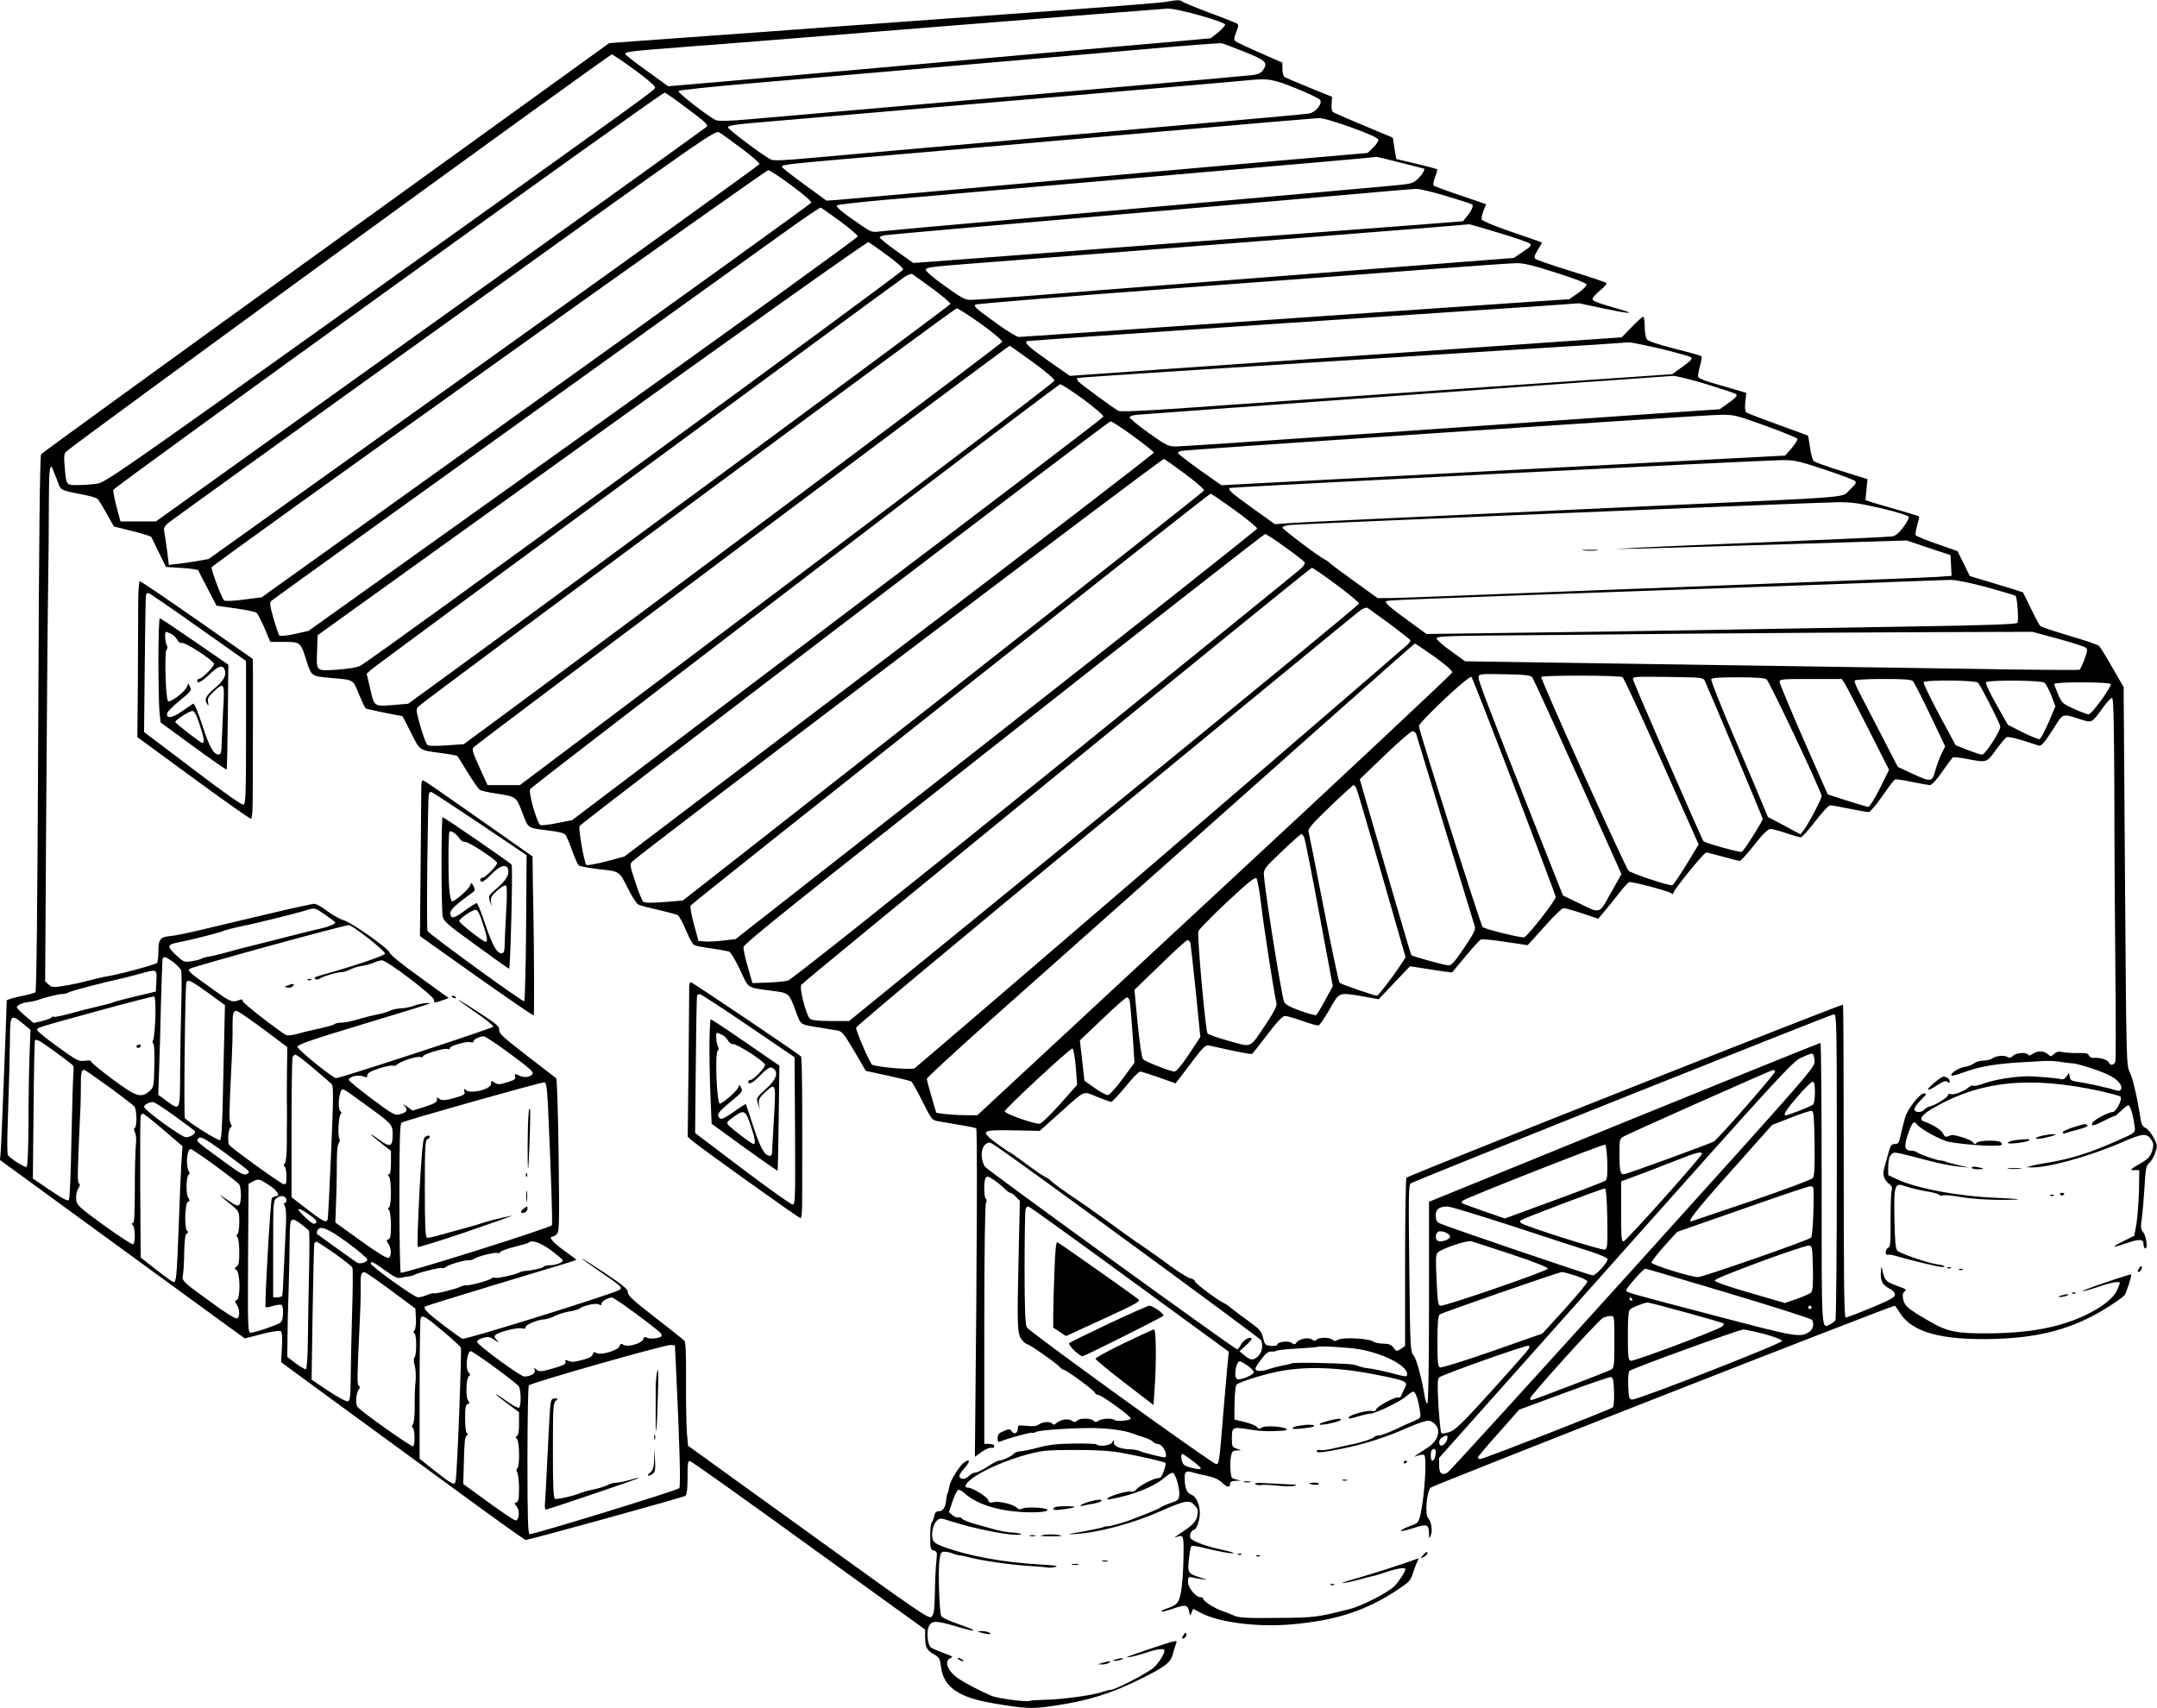 <?xml version="1.0" standalone="no"?>
<!DOCTYPE svg PUBLIC "-//W3C//DTD SVG 20010904//EN"
 "http://www.w3.org/TR/2001/REC-SVG-20010904/DTD/svg10.dtd">
<svg version="1.0" xmlns="http://www.w3.org/2000/svg"
 width="1280pt" height="1014pt" viewBox="0 0 1280 1014"
 preserveAspectRatio="xMidYMid meet">
<g transform="translate(0,1014) scale(0.1,-0.1)"
fill="#000000" stroke="none">
<path d="M6920 10129 c-25 -5 -391 -34 -815 -64 -423 -31 -952 -69 -1175 -85
-223 -17 -531 -39 -685 -50 -154 -11 -359 -26 -455 -33 l-175 -13 -1680 -1213
c-924 -667 -1685 -1219 -1691 -1227 -7 -9 -13 -485 -17 -1601 -5 -1097 -10
-1589 -17 -1593 -6 -4 -47 -15 -91 -24 -43 -9 -79 -20 -79 -24 -5 -172 -32
-844 -35 -887 l-5 -60 651 -475 c358 -261 685 -500 727 -530 l75 -54 101 26
c62 16 105 22 112 17 8 -6 10 -39 7 -97 l-5 -87 293 -215 c162 -118 486 -355
721 -527 234 -172 431 -313 437 -313 23 0 937 253 949 262 8 7 12 42 12 110 0
84 2 99 15 96 9 -2 326 -227 705 -502 l690 -498 0 -42 c0 -63 8 -79 49 -103
35 -20 39 -27 45 -77 15 -119 104 -181 307 -215 189 -33 234 -35 359 -16 203
29 345 73 525 163 139 69 173 95 185 145 6 23 15 52 20 64 8 20 -1 18 -133
-26 -169 -57 -181 -62 -142 -56 17 2 62 14 100 27 62 21 105 26 105 12 0 -22
-34 -75 -64 -102 -39 -34 -228 -132 -255 -132 -9 0 -34 -7 -56 -14 -54 -19
-242 -44 -339 -45 -43 -1 -82 -3 -85 -6 -15 -9 -192 14 -228 30 -80 35 -160
77 -201 106 -61 44 -81 102 -41 118 18 6 11 11 -42 30 -35 13 -69 28 -75 33
-20 15 -27 95 -12 125 17 36 42 35 165 -1 127 -38 136 -29 14 13 -58 20 -103
41 -106 50 -11 27 -18 263 -11 324 7 51 10 57 31 57 13 0 36 -5 52 -12 15 -6
32 -10 36 -9 4 0 36 -6 70 -15 81 -20 239 -42 352 -49 50 -3 95 -7 101 -9 6
-2 26 -1 45 3 25 6 3 10 -86 15 -226 13 -430 51 -578 106 -43 16 -58 27 -63
46 -9 35 4 89 26 109 18 16 22 16 82 -4 128 -41 320 -81 394 -81 46 0 19 12
-34 14 -27 2 -73 10 -103 19 -30 8 -82 23 -117 33 -34 9 -67 23 -73 30 -6 7
-16 11 -23 8 -7 -3 -22 3 -34 13 l-21 18 21 63 c12 35 27 66 34 69 6 2 23 -6
37 -19 55 -51 142 -86 256 -104 107 -16 248 -13 236 6 -8 12 -128 18 -147 6
-13 -7 -22 -6 -35 6 -24 21 -107 40 -139 32 -19 -5 -26 -2 -30 12 -5 20 -93
74 -119 74 -31 0 -13 31 38 65 72 48 200 102 315 133 88 23 114 26 282 26 135
0 210 -5 280 -18 119 -22 249 -52 256 -59 3 -3 -1 -25 -10 -49 -10 -29 -20
-43 -31 -41 -23 2 -117 -46 -132 -68 -8 -10 -21 -15 -32 -12 -20 5 -119 -23
-136 -38 -13 -13 0 -12 80 7 109 26 210 72 260 117 16 15 36 26 44 25 17 -3
42 -90 39 -133 -3 -26 -9 -32 -49 -45 -26 -9 -53 -21 -60 -26 -8 -6 -41 -21
-74 -34 -33 -13 -73 -29 -90 -35 -39 -17 -142 -46 -152 -44 -4 1 -16 -1 -25
-5 -9 -4 -66 -16 -125 -27 -91 -15 -98 -18 -43 -14 141 9 341 62 510 137 145
64 168 67 199 34 19 -20 22 -31 17 -59 -7 -38 -28 -60 -101 -107 -27 -18 -41
-29 -30 -25 50 18 50 19 48 -125 -1 -74 -8 -164 -15 -200 -14 -68 -22 -76 -92
-100 -16 -6 -27 -13 -24 -15 3 -3 31 4 63 15 80 28 92 26 101 -13 6 -30 7 -31
15 -9 l9 23 52 -27 c109 -55 334 -83 536 -65 260 23 438 81 622 203 73 48 81
56 95 102 9 28 21 60 27 70 8 16 7 18 -9 12 -60 -24 -274 -92 -363 -117 -58
-16 -89 -27 -70 -25 19 2 60 11 90 19 30 9 66 18 80 21 14 2 57 15 95 28 58
20 105 26 105 14 0 -14 -39 -74 -66 -101 -37 -37 -194 -118 -264 -135 -192
-49 -212 -52 -435 -53 -186 -2 -225 1 -255 15 -19 9 -49 21 -66 26 -41 13
-114 59 -114 72 0 6 -7 10 -16 10 -28 0 -74 56 -74 90 0 30 2 32 28 27 15 -4
43 -9 62 -11 27 -4 23 -2 -15 10 -76 24 -78 27 -70 108 4 39 10 75 15 79 4 4
41 -1 82 -12 83 -21 176 -37 168 -28 -3 3 -40 13 -82 22 -78 16 -162 48 -173
65 -10 15 5 50 20 50 15 0 35 58 35 99 0 51 -22 100 -50 109 -28 10 -40 41
-40 103 0 35 10 41 46 30 16 -5 56 -14 88 -21 42 -9 68 -21 89 -41 29 -29 47
-30 47 -3 0 9 11 14 33 15 l32 1 -30 7 c-28 6 -30 10 -33 56 -2 27 -1 65 3 82
5 27 11 33 33 34 l27 1 -27 10 c-25 9 -28 14 -28 56 0 72 3 74 96 59 73 -12
112 -14 202 -9 53 3 28 19 -39 25 -39 3 -69 1 -81 -6 -15 -10 -20 -9 -28 2 -4
8 -37 22 -72 30 l-63 16 1 98 c1 54 6 103 11 108 18 18 187 70 277 84 172 28
363 17 611 -36 121 -26 130 -32 111 -68 -8 -14 -17 -34 -20 -43 -3 -10 -11
-15 -18 -13 -18 7 -124 -51 -132 -71 -4 -10 -13 -13 -25 -9 -22 7 -127 -21
-136 -36 -8 -13 4 -11 61 6 27 8 57 15 67 15 29 0 178 72 211 102 17 15 36 28
43 28 13 0 30 -49 39 -115 6 -41 6 -41 -37 -60 -24 -10 -76 -33 -115 -52 -39
-18 -80 -33 -92 -33 -11 0 -23 -4 -27 -9 -5 -10 -96 -39 -144 -46 -14 -3 -55
-12 -90 -20 -36 -9 -73 -14 -83 -12 -10 3 -21 1 -24 -4 -8 -14 35 -11 147 12
131 26 267 69 394 126 55 24 110 43 124 41 13 -2 33 -14 43 -28 29 -40 7 -96
-54 -135 -86 -56 -86 -56 -55 -45 16 6 33 8 38 4 17 -10 4 -233 -21 -351 -10
-44 -16 -53 -43 -63 -100 -37 -98 -51 3 -19 79 26 89 22 90 -36 1 -30 1 -30
11 -6 11 29 3 79 -17 102 -19 21 -8 153 15 179 12 13 2733 1080 2755 1080 2 0
15 -19 30 -42 74 -117 248 -164 566 -155 234 8 400 46 570 132 66 33 181 108
197 127 11 13 45 119 40 124 -1 2 -75 -21 -162 -51 -88 -30 -144 -52 -125 -49
19 3 66 17 103 30 60 21 117 31 117 20 0 -2 -6 -19 -14 -38 -22 -52 -86 -103
-189 -153 -156 -74 -331 -107 -578 -109 -190 -1 -244 10 -350 72 -125 72 -148
92 -155 129 -5 27 -3 39 9 48 14 10 6 15 -48 34 -66 24 -71 29 -88 106 -3 11
-5 -3 -6 -31 -1 -53 11 -73 62 -98 12 -7 22 -20 22 -31 0 -15 -30 -31 -140
-77 -77 -32 -145 -58 -152 -58 -10 0 -12 203 -12 926 0 509 -2 928 -4 931 -6
6 -2577 -1013 -2591 -1027 -4 -4 -8 -231 -8 -503 l0 -496 -25 -17 c-25 -16
-27 -16 -44 7 -13 18 -28 24 -62 24 -25 1 -51 6 -59 13 -21 17 -177 26 -205
11 -18 -10 -26 -10 -35 -1 -15 15 -80 16 -96 0 -8 -8 -15 -8 -26 1 -19 16 -76
5 -92 -17 -10 -14 -14 -14 -28 -3 -18 15 -86 7 -86 -10 0 -6 -17 -9 -37 -7
-35 3 -38 6 -48 48 -10 40 -19 50 -85 98 -41 29 -86 63 -100 75 -14 12 -34 27
-46 32 -43 21 -174 119 -174 131 0 6 -12 14 -27 17 -16 4 -72 39 -126 79 -54
40 -122 88 -150 107 -29 19 -79 54 -112 78 -166 121 -238 172 -325 230 -52 36
-102 72 -110 81 -8 9 -26 22 -40 28 -14 7 -65 41 -113 78 -49 36 -91 66 -94
66 -3 0 -37 23 -75 51 -105 78 -97 84 95 80 l157 -3 116 104 c160 143 138 133
224 98 40 -16 78 -30 84 -30 6 0 44 41 85 90 40 50 79 90 87 90 7 0 57 -16
111 -35 54 -19 99 -35 99 -35 1 0 40 52 88 115 73 98 90 114 109 110 178 -40
250 -54 257 -50 4 2 45 54 91 115 59 77 90 110 105 110 11 0 58 -14 104 -30
46 -17 89 -29 95 -26 7 2 36 45 65 95 59 105 52 102 203 76 l88 -16 93 98 93
98 84 -13 c46 -8 103 -16 125 -19 l41 -5 79 95 c44 53 85 98 92 101 8 3 72 -3
144 -14 72 -11 132 -20 133 -20 1 0 46 50 100 110 53 61 104 110 113 110 9 0
59 -14 111 -31 l95 -32 33 39 c18 21 57 69 86 106 28 37 57 69 64 72 14 6 233
-52 251 -66 8 -7 12 -7 12 2 0 16 181 240 195 240 5 0 51 -11 100 -25 50 -14
95 -25 100 -25 6 1 44 43 85 95 51 65 82 95 96 95 11 0 54 -11 94 -25 40 -14
79 -25 86 -25 7 0 46 43 86 95 41 54 79 95 89 95 9 0 61 -9 114 -20 53 -11
105 -20 114 -20 9 1 45 42 81 95 36 52 70 97 76 99 6 2 51 -4 100 -15 49 -10
97 -18 106 -19 11 0 40 31 74 80 30 44 59 82 63 85 5 2 43 -2 86 -10 116 -22
114 -23 170 55 28 38 56 72 64 75 7 3 50 -6 95 -20 44 -14 88 -28 97 -31 12
-3 33 21 78 91 68 107 53 101 169 65 67 -21 65 -22 129 67 25 35 50 62 57 60
8 -3 11 -156 13 -558 0 -305 3 -784 6 -1066 3 -281 3 -521 0 -532 -6 -24 -31
-28 -39 -7 -6 16 -56 31 -90 27 -12 -1 -24 5 -28 14 -4 13 -19 16 -63 15 -32
-1 -73 2 -91 5 -24 6 -38 3 -52 -10 -19 -17 -21 -17 -38 -2 -23 21 -61 22 -89
2 -14 -10 -24 -12 -28 -5 -10 16 -72 12 -90 -7 -13 -13 -21 -14 -34 -6 -19 12
-69 6 -90 -10 -7 -6 -30 -12 -52 -12 -21 -1 -46 -8 -56 -17 -10 -8 -36 -18
-57 -21 -36 -6 -86 -40 -75 -51 2 -3 36 6 74 20 100 36 192 51 360 60 39 2 93
5 120 7 28 1 70 -1 95 -6 25 -4 54 -8 65 -8 29 0 151 -38 213 -67 55 -25 88
-61 79 -86 -5 -12 -13 -13 -39 -5 -18 6 -42 12 -53 14 -11 3 -40 9 -65 15 -25
6 -67 14 -95 18 -42 6 -51 11 -53 31 l-4 23 -15 -21 c-9 -14 -21 -20 -33 -16
-16 5 -153 17 -190 17 -91 -1 -200 -19 -268 -43 -30 -11 -58 -17 -63 -13 -6 3
-18 -1 -27 -10 -26 -23 -89 -47 -106 -40 -9 3 -16 1 -16 -5 0 -13 -69 -58
-104 -67 -14 -3 -30 -12 -37 -20 -16 -20 -59 -18 -59 2 0 9 16 32 35 51 39 39
41 43 21 43 -23 0 -95 -91 -110 -140 -7 -25 -19 -71 -26 -102 -10 -51 -14 -58
-35 -58 -21 0 -27 -8 -40 -57 -9 -32 -20 -73 -25 -92 -10 -36 1 -65 33 -90 14
-10 17 -20 12 -40 -4 -14 -6 -95 -6 -179 1 -127 -2 -154 -14 -158 -18 -7 -21
-48 -2 -41 6 2 32 -2 57 -10 73 -22 243 -63 264 -63 32 0 11 11 -30 16 -50 6
-215 63 -234 80 -12 11 -15 51 -18 187 -4 209 0 220 69 195 24 -9 77 -21 116
-28 40 -6 76 -16 79 -21 3 -6 13 -7 23 -4 10 3 55 -1 102 -9 84 -15 222 -21
334 -16 33 2 -16 6 -110 10 -238 10 -485 56 -605 114 l-45 21 0 53 c1 35 6 58
18 69 18 18 3 21 218 -35 64 -17 145 -33 180 -36 l64 -6 -65 15 c-36 8 -72 18
-80 22 -8 3 -18 5 -23 5 -12 -3 -131 38 -142 49 -5 5 -19 9 -31 9 -41 0 -47
22 -24 92 26 77 37 89 55 65 20 -28 143 -95 190 -104 97 -19 300 -31 313 -18
2 2 1 8 -3 14 -9 15 -128 14 -144 -1 -10 -11 -15 -10 -25 4 -10 14 -107 45
-126 41 -3 -1 -13 -5 -22 -8 -13 -5 -20 0 -27 16 -8 21 -63 56 -114 73 -33 11
-13 40 53 78 280 163 575 193 995 102 60 -14 113 -28 118 -33 14 -14 -25 -90
-45 -91 -25 0 -115 -48 -122 -65 -8 -22 7 -19 74 15 33 17 60 29 60 26 0 -2
16 12 36 30 19 19 39 34 44 34 10 0 28 -56 36 -116 7 -48 10 -45 -96 -92 -165
-74 -282 -111 -425 -134 -33 -5 -73 -13 -90 -18 l-30 -8 31 -1 c94 -3 341 65
526 145 136 59 156 61 185 18 13 -21 14 -31 4 -65 -10 -31 -22 -46 -57 -67
-77 -45 -79 -48 -47 -47 l28 0 -2 -125 c-2 -69 -9 -156 -15 -195 l-13 -70 -65
-32 c-75 -37 -69 -42 15 -13 81 28 105 27 105 -5 0 -14 5 -25 11 -25 16 0 5
77 -15 99 -12 14 -14 28 -6 81 5 36 12 120 16 187 6 107 9 124 28 140 12 11
28 38 36 62 13 41 13 46 -11 90 -13 25 -34 50 -46 56 -16 6 -25 21 -29 45 -20
132 -48 251 -65 285 -21 39 -21 56 -29 1163 l-8 1124 -67 116 c-37 65 -72 122
-79 128 -6 7 -85 34 -175 60 -90 27 -169 53 -174 59 -6 6 -31 53 -56 105 l-46
94 -55 18 c-30 9 -101 31 -158 48 l-103 31 -36 74 -37 74 -120 42 c-67 23
-124 47 -128 52 -3 6 1 32 9 59 8 28 13 51 11 53 -2 2 -52 17 -113 35 -60 17
-131 38 -158 46 l-47 16 6 62 6 62 -153 48 c-85 26 -159 53 -166 59 -7 7 -17
43 -22 81 -5 37 -11 69 -13 71 -2 1 -82 30 -178 65 -96 35 -180 67 -187 72 -7
6 -10 28 -6 63 l6 53 -74 22 c-41 12 -104 30 -141 41 -36 11 -68 25 -71 32 -2
6 3 36 11 65 8 29 12 55 9 58 -3 3 -74 23 -158 44 -101 26 -158 45 -166 56 -7
10 -13 44 -13 76 0 32 -4 58 -9 58 -5 0 -36 -27 -68 -61 l-59 -61 -1130 -79
c-621 -43 -1358 -94 -1637 -114 l-508 -36 -126 88 c-114 80 -143 106 -131 118
2 2 647 47 1433 100 787 53 1524 102 1638 110 l208 15 141 -30 c140 -30 202
-36 117 -11 -153 44 -179 54 -179 66 0 8 20 30 45 51 25 20 42 40 38 44 -4 5
-98 36 -208 70 -110 34 -206 67 -213 73 -10 8 -7 19 13 53 l26 44 -23 9 c-13
4 -92 32 -176 61 -85 29 -156 59 -159 67 -3 7 2 31 10 52 l16 39 -152 52 c-84
28 -156 55 -160 59 -4 5 0 27 9 50 9 23 15 44 12 46 -2 3 -58 17 -123 33
l-119 28 -11 63 -10 64 -170 71 c-93 39 -176 75 -183 80 -9 5 -12 23 -10 50
l3 41 -135 55 c-74 30 -141 59 -147 63 -7 5 -13 25 -13 46 l0 39 -132 58 c-73
32 -139 63 -146 69 -11 10 -10 20 4 54 14 36 15 44 3 52 -8 4 -81 34 -164 64
-82 31 -154 61 -159 66 -12 10 -33 10 -96 -2z m202 -81 c89 -25 148 -47 148
-54 0 -7 -19 -28 -42 -47 l-43 -34 -185 -17 c-102 -9 -439 -39 -750 -66 -735
-65 -1191 -106 -1470 -131 -554 -49 -660 -58 -735 -64 l-80 -7 -127 92 c-71
50 -128 95 -128 100 0 13 33 17 345 41 154 11 854 67 1555 124 701 56 1295
103 1319 104 25 1 109 -17 193 -41z m264 -216 c126 -51 139 -63 110 -107 -11
-17 -28 -25 -58 -30 -24 -3 -353 -33 -733 -66 -589 -51 -1564 -136 -2247 -196
-137 -12 -194 -13 -210 -6 -48 23 -230 165 -222 173 5 5 191 25 414 44 223 19
722 63 1110 96 388 34 926 80 1195 104 270 24 497 42 506 39 9 -2 70 -25 135
-51z m-3618 -108 c70 -51 121 -95 119 -103 -2 -17 36 11 -1841 -1331 -1320
-943 -1423 -1015 -1470 -1021 -28 -4 -79 -8 -112 -8 -72 -1 -71 -3 -80 107 -6
67 -4 79 12 94 72 64 3222 2358 3235 2355 8 -2 70 -44 137 -93z m3922 -108
c74 -30 139 -61 144 -69 15 -23 -28 -75 -67 -81 -18 -3 -318 -31 -667 -61
-349 -31 -707 -62 -795 -70 -160 -15 -457 -41 -1015 -90 -162 -15 -385 -34
-495 -44 -142 -13 -206 -16 -220 -8 -50 25 -255 180 -255 191 0 10 37 16 133
25 209 18 1446 124 2212 190 385 33 716 62 735 64 124 13 152 9 290 -47z
m-3621 -113 c119 -89 133 -102 125 -115 -3 -4 -739 -533 -1637 -1175 l-1632
-1168 -105 0 -105 0 -23 85 c-12 47 -21 93 -20 102 3 17 3251 2358 3272 2358
5 0 61 -39 125 -87z m3952 -120 c112 -41 159 -63 159 -74 0 -8 -15 -29 -32
-46 l-33 -31 -530 -46 c-291 -26 -627 -56 -745 -66 -118 -11 -370 -33 -560
-50 -190 -17 -446 -40 -570 -51 -408 -36 -664 -59 -735 -65 l-70 -5 -132 96
c-73 53 -133 100 -133 105 0 14 20 16 720 76 360 31 1053 91 1540 134 487 43
902 78 924 79 24 1 97 -20 197 -56z m-3618 -126 c59 -44 106 -85 104 -91 -2
-6 -738 -536 -1636 -1178 l-1633 -1166 -67 -12 c-36 -6 -89 -14 -117 -17 l-52
-6 -11 89 c-7 49 -14 99 -17 112 -3 17 3 30 23 47 15 13 752 544 1638 1179
1607 1154 1609 1155 1635 1139 14 -8 74 -52 133 -96z m3906 -82 c74 -19 136
-35 138 -35 14 0 -3 -32 -31 -59 -33 -32 -35 -32 -187 -46 -236 -22 -905 -81
-2134 -190 -467 -41 -866 -77 -886 -80 -31 -4 -46 1 -90 32 -117 79 -161 115
-152 124 5 5 139 20 298 34 160 13 340 29 400 35 61 5 580 50 1155 100 955 82
1337 116 1350 119 3 0 65 -15 139 -34z m-3612 -136 c70 -51 120 -95 117 -102
-3 -7 -738 -536 -1633 -1177 l-1628 -1165 -107 -14 c-62 -8 -111 -10 -116 -5
-16 17 -79 185 -74 197 8 19 3285 2357 3303 2357 9 0 71 -41 138 -91z m3890
-64 c80 -24 148 -46 150 -49 8 -8 -6 -40 -32 -70 l-23 -29 -239 -19 c-131 -10
-715 -54 -1298 -98 -583 -44 -1210 -92 -1392 -106 l-333 -25 -100 71 c-55 40
-100 76 -100 80 0 5 15 11 33 14 17 3 633 58 1367 121 734 63 1427 123 1540
134 113 10 222 19 243 20 21 0 103 -19 184 -44z m-3603 -147 c58 -43 106 -84
106 -91 0 -8 -734 -538 -1630 -1178 l-1630 -1164 -82 -18 c-45 -10 -85 -14
-90 -9 -5 5 -20 50 -35 101 -22 79 -24 94 -12 105 11 11 907 654 3033 2180
120 86 222 156 227 154 4 -2 55 -38 113 -80z m3910 -70 c94 -28 177 -57 185
-64 11 -10 4 -18 -41 -48 l-55 -37 -824 -64 c-453 -36 -1002 -78 -1219 -95
-217 -17 -563 -44 -768 -61 -206 -16 -391 -29 -412 -29 -33 0 -57 13 -154 83
-69 49 -114 88 -113 97 2 12 44 18 227 32 208 16 945 74 1910 149 493 39 1084
86 1089 88 2 0 80 -22 175 -51z m-3631 -132 c53 -38 97 -77 97 -86 -1 -15
-3157 -2320 -3221 -2351 -21 -11 -74 -19 -141 -24 -126 -7 -121 -13 -116 122
l3 83 1629 1170 c902 648 1633 1167 1640 1163 6 -3 55 -38 109 -77z m3972
-105 c120 -38 180 -62 180 -71 0 -8 -23 -30 -51 -50 l-52 -36 -183 -12 c-101
-7 -831 -57 -1623 -112 -791 -55 -1448 -100 -1460 -100 -11 0 -68 34 -126 76
-129 93 -143 105 -132 116 5 5 521 47 1148 94 626 46 1335 100 1574 118 239
18 460 34 490 34 41 1 101 -14 235 -57z m-3702 -94 c59 -43 107 -84 107 -91 0
-9 -2140 -1589 -3086 -2277 l-132 -96 -93 -8 c-111 -8 -108 -11 -134 105 l-19
81 25 23 c21 21 3083 2275 3168 2333 18 12 38 20 45 16 6 -4 59 -42 119 -86z
m288 -209 c73 -53 128 -99 126 -107 -1 -11 -1991 -1499 -3009 -2251 l-186
-137 -102 -7 c-69 -5 -105 -4 -114 3 -8 7 -26 57 -42 112 -27 99 -27 100 -8
118 46 44 3178 2361 3191 2361 8 0 73 -42 144 -92z m4034 -148 c93 -23 174
-45 180 -51 10 -10 -1 -21 -76 -74 l-36 -26 -1289 -89 c-709 -49 -1444 -100
-1634 -114 -241 -16 -351 -21 -364 -14 -31 17 -223 158 -237 174 -6 8 -10 17
-7 20 5 4 655 46 2528 164 565 35 666 42 745 48 11 1 96 -16 190 -38z m-3725
-80 c80 -58 129 -101 127 -110 -1 -8 -715 -552 -1587 -1207 l-1585 -1193 -96
0 -96 0 -48 106 c-41 90 -46 107 -34 119 35 34 3173 2385 3181 2383 4 -2 66
-46 138 -98z m3999 -131 c91 -28 169 -54 173 -58 11 -9 -2 -23 -52 -58 l-45
-32 -440 -30 c-242 -17 -957 -67 -1588 -111 -632 -44 -1171 -80 -1198 -80 -47
0 -58 6 -165 82 -63 45 -113 87 -111 92 2 6 21 12 43 14 95 8 3152 230 3183
231 18 0 108 -22 200 -50z m-3700 -89 c67 -50 121 -96 119 -103 -2 -7 -713
-548 -1579 -1203 l-1574 -1192 -87 -17 c-48 -10 -93 -15 -101 -12 -19 7 -73
195 -61 213 15 24 3128 2402 3145 2403 8 1 70 -40 138 -89z m4050 -158 c102
-37 186 -71 188 -77 1 -5 -14 -30 -35 -55 l-39 -44 -1672 -88 -1673 -88 -129
91 c-71 51 -129 96 -129 100 0 5 10 11 23 13 37 8 3105 214 3197 214 81 1 95
-3 269 -66z m-3755 -60 c66 -48 121 -92 123 -98 2 -6 -704 -548 -1569 -1205
l-1573 -1193 -109 -29 c-60 -16 -112 -25 -117 -20 -12 12 -48 216 -40 230 11
20 3135 2401 3151 2402 8 0 69 -39 134 -87z m310 -226 c71 -53 113 -90 110
-98 -3 -7 -700 -557 -1548 -1223 l-1544 -1210 -111 -9 c-77 -6 -115 -5 -124 2
-7 6 -28 58 -47 117 -34 104 -34 106 -15 124 56 55 3141 2391 3152 2387 7 -3
64 -43 127 -90z m3791 28 c93 -31 176 -62 183 -69 10 -9 4 -19 -31 -52 -54
-49 75 -39 -1212 -98 -1720 -80 -2028 -94 -2115 -100 l-85 -6 -120 86 c-142
102 -165 122 -144 129 16 6 3137 163 3269 165 78 1 99 -4 255 -55z m-10490
-53 c29 -78 10 -67 178 -101 32 -6 62 -17 68 -23 6 -7 30 -46 53 -87 l42 -75
109 -27 c60 -15 111 -31 113 -35 2 -4 22 -46 45 -93 l42 -85 94 -6 c52 -3 97
-10 98 -15 2 -5 27 -54 56 -109 l52 -100 112 -16 c61 -8 117 -20 125 -26 8 -7
29 -48 48 -92 l34 -81 83 0 c97 0 97 0 134 -119 27 -84 29 -85 144 -95 137
-12 129 -7 165 -97 18 -43 36 -81 40 -84 6 -4 205 -45 217 -45 2 0 25 -44 52
-99 55 -109 46 -103 181 -121 46 -6 88 -14 92 -16 4 -3 33 -48 64 -100 32 -52
64 -99 73 -103 9 -5 52 -15 96 -21 120 -19 117 -17 155 -114 37 -96 26 -89
160 -106 54 -6 89 -16 96 -25 6 -9 24 -50 39 -93 15 -42 33 -82 39 -88 6 -6
61 -16 121 -23 125 -14 118 -8 176 -123 21 -43 47 -81 56 -86 10 -6 63 -20
118 -32 55 -13 107 -27 116 -31 9 -5 31 -45 49 -89 18 -44 40 -84 49 -89 9 -5
54 -14 101 -20 47 -7 93 -15 104 -18 11 -3 36 -44 67 -108 54 -116 37 -105
192 -126 100 -13 99 -11 141 -126 30 -79 20 -73 146 -93 36 -6 80 -13 97 -16
29 -4 40 -17 102 -122 l69 -118 130 -28 c71 -16 134 -31 140 -35 5 -3 35 -56
66 -118 51 -103 58 -112 88 -117 18 -3 76 -13 128 -22 52 -8 98 -18 103 -21 7
-4 5 -731 -6 -1749 l-2 -201 40 29 c22 16 48 27 57 25 11 -3 18 0 18 9 0 9
-11 14 -30 14 l-29 0 0 707 c0 419 4 714 10 724 6 11 5 20 -1 24 -12 8 -13
105 -1 124 8 12 17 10 51 -14 23 -16 51 -39 63 -52 12 -12 27 -23 33 -23 6 0
21 -11 33 -24 l23 -24 -7 -308 c-10 -437 -9 -481 18 -515 12 -15 28 -28 34
-28 14 -1 175 -114 193 -136 7 -8 17 -15 22 -15 15 0 179 -121 185 -136 3 -8
13 -14 22 -14 19 -1 191 -125 191 -139 0 -12 -82 -20 -94 -10 -15 13 -73 11
-96 -3 -15 -10 -22 -10 -32 0 -16 16 -80 16 -96 0 -10 -10 -17 -10 -32 0 -23
14 -66 7 -92 -15 -11 -10 -18 -11 -23 -4 -9 16 -58 13 -81 -4 -14 -10 -34 -12
-71 -8 -49 5 -53 4 -53 -15 0 -28 -20 -39 -36 -18 -11 16 -15 16 -48 2 -29
-12 -36 -20 -36 -42 0 -21 3 -25 18 -19 40 17 177 55 187 51 5 -2 18 1 27 6
21 10 211 23 333 22 92 -1 190 -14 235 -32 14 -5 44 -16 68 -23 23 -7 47 -18
53 -26 6 -7 19 -13 29 -13 10 0 25 -11 34 -25 18 -27 21 -55 7 -55 -17 0 -136
30 -151 39 -8 4 -34 8 -57 9 -56 2 -93 18 -93 39 -1 17 -1 17 -11 1 -10 -18
-78 -26 -92 -11 -4 4 -65 6 -135 5 -96 -1 -147 -7 -207 -23 -44 -12 -93 -22
-110 -23 -16 -1 -34 -7 -38 -14 -9 -13 -71 -42 -92 -42 -7 0 -36 -16 -65 -35
-29 -19 -61 -35 -71 -35 -10 0 -28 -9 -40 -21 -21 -21 -50 -22 -56 -2 -2 6 12
30 33 52 32 36 31 55 -2 33 -27 -18 -82 -104 -89 -139 -4 -21 -9 -42 -12 -47
-4 -5 -7 -25 -9 -44 -4 -41 -19 -62 -45 -62 -14 0 -21 -9 -26 -30 -3 -17 -10
-33 -14 -36 -5 -3 -9 -40 -9 -83 0 -72 2 -79 21 -84 20 -5 21 -11 16 -59 -4
-29 -8 -112 -9 -185 -2 -107 -6 -135 -20 -149 -15 -15 -65 19 -731 500 l-714
515 -7 78 c-3 43 -6 181 -5 306 1 162 -2 232 -10 240 -7 7 -85 69 -174 138
-128 99 -162 130 -161 148 1 18 -25 40 -132 112 -74 49 -137 89 -140 89 -4 0
40 -32 97 -71 136 -93 143 -100 127 -114 -21 -19 -915 -298 -933 -291 -9 3
-62 41 -117 83 -92 70 -118 97 -106 108 2 3 184 59 404 126 219 66 420 127
447 135 26 8 47 16 47 17 0 2 -34 27 -75 56 -66 48 -93 81 -66 81 5 0 17 7 26
16 14 15 15 60 10 467 -3 249 -10 454 -14 457 -4 3 -82 63 -174 134 -141 109
-167 133 -165 153 3 20 -15 35 -119 103 -68 44 -123 78 -123 75 0 -2 47 -36
105 -76 58 -39 104 -77 102 -83 -3 -9 -903 -304 -932 -305 -19 -1 -230 170
-230 186 0 13 85 42 385 133 436 132 429 129 375 126 -22 -2 -53 -9 -70 -16
-16 -7 -52 -14 -78 -15 -26 -2 -53 -8 -60 -13 -7 -5 -39 -15 -72 -22 -33 -6
-88 -20 -123 -31 -34 -10 -78 -19 -97 -19 -18 0 -36 -4 -39 -8 -3 -5 -42 -16
-88 -26 -46 -10 -106 -24 -135 -33 -30 -8 -58 -11 -66 -6 -61 37 -257 190
-257 201 0 8 -6 12 -13 9 -51 -19 -54 -18 -168 64 -139 99 -146 106 -133 119
11 11 918 260 944 259 22 0 215 -152 215 -169 0 -12 -197 -78 -389 -131 -28
-8 -36 -13 -26 -19 8 -5 19 -5 26 1 15 12 103 39 130 39 11 0 35 7 52 16 17 8
48 18 69 21 21 2 52 11 70 19 17 8 40 14 50 14 30 0 316 -218 309 -236 -6 -17
7 -17 53 0 l34 12 -174 126 c-104 74 -175 133 -177 144 -4 23 -233 184 -277
194 -17 4 -59 28 -94 53 -44 33 -70 45 -85 42 -11 -3 -41 -9 -66 -14 -25 -5
-142 -32 -260 -60 -118 -28 -273 -65 -345 -82 -71 -17 -146 -32 -166 -34 -67
-5 -79 -18 -79 -88 0 -34 -4 -67 -8 -72 -7 -10 -234 -71 -297 -80 -16 -2 -64
-13 -105 -24 -41 -11 -108 -26 -148 -32 -66 -11 -74 -10 -93 7 l-21 19 6 980
c4 539 8 1133 11 1320 3 187 5 431 5 541 1 174 3 214 16 214 1 0 14 -31 29
-69z m6991 -188 c74 -54 134 -103 134 -110 0 -6 -696 -557 -1547 -1224 l-1548
-1213 -70 -8 c-38 -5 -88 -8 -110 -6 l-40 3 -27 99 c-15 54 -24 104 -20 111 9
16 3074 2444 3086 2445 4 0 68 -44 142 -97z m3838 10 c89 -21 160 -43 163 -50
3 -7 -12 -35 -33 -63 -27 -36 -46 -51 -68 -54 -17 -3 -328 -17 -691 -32 -363
-14 -725 -30 -805 -34 l-145 -9 185 4 c102 3 491 14 865 26 l680 21 130 -44
130 -43 3 -62 3 -61 -83 -6 c-46 -3 -564 -24 -1153 -46 -588 -22 -1288 -50
-1555 -60 -266 -11 -514 -20 -550 -20 l-65 0 -140 101 c-77 55 -142 104 -145
108 -3 5 -16 14 -30 21 -43 23 -250 179 -250 189 0 6 19 12 43 15 53 6 3104
133 3247 135 89 1 129 -5 264 -36z m-3540 -229 c58 -41 109 -81 115 -88 8 -9
2 -21 -22 -43 -17 -16 -702 -571 -1521 -1233 -917 -741 -1501 -1205 -1520
-1210 -17 -5 -71 -10 -121 -12 l-90 -3 -27 95 c-16 52 -27 106 -26 119 2 19
323 277 1543 1237 847 668 1546 1214 1552 1214 7 0 60 -34 117 -76z m306 -224
c74 -55 135 -106 135 -112 0 -7 -681 -567 -1513 -1245 l-1513 -1233 -108 0
c-70 0 -113 4 -124 13 -22 17 -65 182 -52 202 15 22 3018 2475 3030 2475 5 0
71 -45 145 -100z m3858 -15 c91 -25 169 -48 173 -52 10 -11 19 -147 11 -160
-5 -8 -198 -15 -657 -22 -358 -6 -913 -16 -1235 -21 -322 -5 -817 -13 -1100
-16 l-515 -7 -100 73 c-116 84 -146 110 -140 120 5 8 -29 7 1620 66 699 24
1362 48 1475 53 113 4 227 9 253 9 30 1 111 -15 215 -43z m-3540 -219 c67 -50
122 -93 122 -97 0 -4 -7 -14 -15 -23 -28 -27 -2916 -2511 -2928 -2517 -20 -11
-240 9 -253 23 -16 17 -94 197 -94 218 0 9 619 526 1481 1236 814 670 1494
1229 1511 1241 17 12 36 19 43 15 6 -4 66 -47 133 -96z m3964 -87 c84 -23 159
-47 166 -54 11 -9 9 -22 -8 -68 -12 -31 -25 -59 -30 -62 -4 -3 -286 -1 -627 5
-840 13 -1979 30 -2548 38 l-471 7 -84 61 c-47 33 -85 67 -85 75 0 12 49 14
325 17 179 1 710 6 1180 11 470 4 1119 8 1442 9 l588 2 152 -41z m-3701 -106
c70 -50 108 -84 107 -94 -2 -9 -637 -604 -1411 -1322 l-1408 -1307 -72 1 c-40
0 -94 4 -122 7 l-49 7 -28 95 c-15 52 -28 100 -28 107 0 6 161 155 357 330
1787 1590 2534 2253 2539 2253 4 0 56 -35 115 -77z m583 -125 c6 -9 128 -275
270 -591 l258 -575 -63 -112 c-72 -129 -58 -125 -197 -57 l-87 42 -127 320
c-334 844 -380 964 -374 980 5 15 23 16 157 13 126 -2 153 -6 163 -20z m-109
-644 c134 -352 245 -647 247 -657 3 -17 -163 -230 -187 -240 -14 -6 -234 48
-247 61 -11 11 -378 1167 -378 1192 0 24 299 305 312 292 5 -5 119 -297 253
-648z m643 647 c8 -4 112 -230 233 -501 l219 -492 -72 -119 c-40 -65 -78 -121
-84 -123 -15 -6 -244 70 -260 86 -19 19 -524 1140 -518 1150 7 11 465 10 482
-1z m490 -25 c41 -92 342 -808 342 -816 0 -15 -112 -191 -124 -196 -13 -5
-216 52 -227 63 -10 11 -419 949 -419 962 0 15 11 16 218 13 198 -3 199 -3
210 -26z m365 12 c18 -14 327 -669 327 -693 0 -17 -83 -174 -109 -206 l-17
-21 -96 52 -97 51 -30 72 c-16 40 -93 221 -170 402 -78 182 -139 336 -136 343
3 9 44 12 158 12 107 0 158 -4 170 -12z m467 -30 c11 -18 74 -140 140 -270
l120 -237 -55 -111 c-30 -60 -61 -110 -68 -109 -6 0 -64 17 -127 37 l-114 37
-143 325 c-78 179 -142 333 -143 343 0 16 15 17 185 17 l185 0 20 -32z m402
19 c7 -8 53 -97 102 -200 l89 -187 -21 -42 c-12 -24 -28 -69 -37 -100 -19 -71
-25 -72 -139 -19 l-84 39 -97 188 c-54 104 -113 218 -131 253 -19 35 -31 67
-28 72 3 5 79 9 169 9 123 0 167 -3 177 -13z m386 -9 c21 -27 132 -245 132
-261 0 -28 -90 -167 -108 -166 -9 0 -48 13 -87 28 l-70 28 -98 182 c-53 100
-95 186 -92 192 10 15 310 12 323 -3z m394 0 c9 -7 27 -42 41 -76 l24 -64 -40
-95 c-23 -52 -47 -97 -53 -100 -7 -2 -52 16 -100 40 l-89 45 -68 120 c-38 67
-66 126 -62 132 10 15 327 13 347 -2z m393 -8 c8 -14 -112 -180 -131 -180 -7
0 -46 14 -85 32 -68 30 -73 35 -95 85 -13 30 -24 58 -24 63 0 14 327 13 335 0z
m-4121 -297 c21 -72 339 -1114 346 -1136 8 -24 1 -39 -61 -132 -54 -80 -75
-105 -92 -105 -22 0 -214 53 -222 61 -2 2 -72 238 -155 524 l-151 520 148 142
c81 78 156 143 165 143 9 0 19 -8 22 -17z m-354 -325 c6 -13 73 -243 151 -512
l140 -488 -27 -42 c-49 -74 -135 -186 -142 -186 -17 0 -214 68 -223 77 -5 5
-47 205 -94 444 -46 239 -87 443 -90 454 -4 16 24 48 127 147 73 70 136 128
141 128 4 0 12 -10 17 -22z m-310 -290 c5 -13 45 -216 89 -452 l80 -429 -45
-83 c-25 -46 -49 -86 -54 -89 -5 -3 -47 9 -95 26 -61 22 -89 38 -95 53 -16 39
-120 694 -120 760 -1 27 15 46 107 133 59 56 111 102 116 103 4 0 12 -10 17
-22z m-256 -398 c14 -124 76 -520 91 -586 3 -15 -16 -52 -61 -120 -102 -151
-81 -141 -219 -103 -65 18 -123 38 -129 45 -12 11 -62 572 -55 606 2 10 78 87
169 173 125 117 168 151 176 142 6 -7 19 -77 28 -157z m-5553 -60 c32 -23 59
-43 59 -45 0 -9 -41 -26 -82 -35 -24 -5 -115 -27 -203 -50 -88 -23 -189 -48
-225 -57 -36 -8 -95 -24 -132 -35 -37 -10 -84 -22 -105 -25 -21 -3 -42 -9 -48
-13 -5 -5 -31 -11 -57 -15 -46 -7 -48 -6 -95 38 -55 52 -52 61 22 75 67 13
225 53 250 63 21 9 81 24 130 34 51 9 318 75 365 90 61 19 54 20 121 -25z
m5133 -167 c2 -10 17 -140 32 -288 l27 -270 -68 -103 c-45 -67 -74 -102 -86
-102 -24 0 -170 58 -186 73 -7 7 -20 93 -32 212 l-19 200 152 147 c83 81 156
148 163 148 6 0 14 -8 17 -17z m-6036 -113 c22 -17 44 -40 47 -50 3 -11 4 -97
1 -193 -3 -95 -6 -273 -7 -395 -1 -253 2 -246 -81 -186 l-49 36 5 142 c3 77 8
256 11 396 4 140 8 261 10 268 6 18 17 15 63 -18z m-100 -112 l-3 -63 -50 -12
c-27 -7 -81 -20 -120 -29 -38 -9 -77 -20 -85 -24 -8 -4 -51 -15 -95 -25 -44
-10 -118 -29 -164 -42 -45 -12 -87 -21 -91 -18 -5 3 -11 1 -14 -4 -3 -5 -28
-14 -56 -21 l-50 -12 -50 42 c-27 23 -50 46 -50 51 0 13 33 28 71 32 19 2 41
7 49 10 39 15 126 37 147 37 13 0 31 4 41 10 15 9 203 58 307 81 22 5 72 17
110 28 109 30 106 31 103 -41z m307 -71 l100 -73 -2 -80 c-1 -43 -5 -222 -9
-397 -5 -248 -9 -320 -19 -324 -13 -4 -192 109 -208 131 -7 11 1 779 9 804 7
22 28 12 129 -61z m-313 -143 c-2 -65 -8 -126 -13 -136 -6 -10 -5 -19 1 -23 5
-3 8 -58 6 -132 -3 -123 -4 -127 -30 -150 -49 -42 -78 -33 -219 72 -70 52
-127 99 -127 105 0 6 -15 8 -37 4 -35 -5 -46 0 -158 81 -66 47 -121 92 -123
100 -4 16 -25 9 378 120 168 46 310 82 315 81 6 -2 9 -48 7 -122z m5782 94 c3
-13 10 -100 17 -195 l11 -171 -71 -96 c-43 -59 -78 -96 -88 -96 -10 1 -45 20
-78 43 l-60 43 -13 119 -14 120 134 127 c73 71 139 128 145 128 7 0 15 -10 17
-22z m-5143 -165 l144 -108 -2 -145 c-1 -80 -1 -156 -1 -170 1 -14 1 -56 1
-95 -1 -38 -1 -114 -1 -168 0 -57 -5 -104 -12 -112 -8 -9 -8 -15 0 -20 5 -3
10 -29 10 -57 0 -44 -2 -50 -18 -46 -21 6 -302 208 -321 232 -14 17 -5 106 10
106 6 0 5 10 -2 21 -11 21 -10 51 7 399 3 58 5 138 4 178 0 77 3 92 24 92 7 0
78 -48 157 -107z m9339 -815 c0 -497 -4 -908 -8 -914 -4 -6 -17 -17 -30 -23
-55 -29 -52 -70 -52 834 0 459 -3 835 -7 835 -5 0 -529 -212 -1165 -471
l-1158 -472 0 -598 c0 -374 -4 -599 -10 -599 -5 0 -12 17 -15 38 -17 106 -48
224 -66 246 -20 25 -21 45 -26 519 -5 418 -4 495 8 503 26 17 2494 1003 2512
1004 16 0 17 -49 17 -902z m-10763 846 l44 -36 -6 -155 c-3 -85 -6 -266 -6
-404 -1 -153 -5 -251 -11 -255 -9 -6 -95 48 -111 70 -4 6 -5 79 -2 161 10 310
12 394 14 523 1 152 4 156 78 96z m2892 -180 c115 -85 140 -108 131 -119 -16
-20 -51 -23 -81 -8 -25 11 -27 11 -22 -7 4 -15 -4 -21 -48 -34 -45 -14 -55
-14 -74 -2 -19 13 -21 12 -21 -6 1 -34 -124 -64 -151 -37 -9 9 -11 7 -7 -9 5
-17 -2 -22 -49 -36 -65 -19 -89 -20 -104 -5 -8 8 -11 6 -10 -7 2 -15 -13 -24
-72 -43 l-73 -23 -32 23 c-27 19 -29 20 -13 2 20 -23 10 -37 -36 -48 -24 -6
-44 6 -162 94 -74 56 -135 106 -135 111 0 19 53 33 83 22 23 -9 27 -8 27 7 0
12 19 23 70 40 39 12 75 19 81 16 5 -4 18 0 27 8 23 20 119 50 137 43 8 -3 15
-1 15 4 0 13 126 51 145 44 8 -4 15 -1 15 5 0 14 102 43 123 35 10 -3 17 -1
17 5 0 12 34 29 60 30 9 1 80 -47 159 -105z m-2697 10 c51 -37 96 -72 101 -78
4 -6 5 -27 3 -46 -3 -19 -8 -193 -12 -386 -3 -194 -10 -358 -15 -365 -6 -10
-32 3 -111 56 l-103 70 4 405 c2 223 6 409 8 413 8 13 24 4 125 -69z m6052
-87 l8 -106 -103 -116 c-58 -65 -111 -115 -121 -115 -37 0 -209 61 -206 74 5
19 391 377 402 373 6 -2 15 -51 20 -110z m4384 37 c3 -39 1 -41 -1078 -1237
-595 -658 -1090 -1202 -1101 -1208 -34 -18 -49 -4 -49 44 l0 44 1046 1174
c976 1096 1049 1176 1102 1201 31 15 62 26 67 24 6 -1 11 -20 13 -42z m-8908
-45 c52 -44 101 -86 108 -93 11 -11 11 -80 -3 -402 -9 -214 -18 -395 -21 -402
-7 -22 -29 -11 -124 63 l-90 69 0 407 c0 224 3 414 6 423 3 9 11 16 18 16 6 0
54 -36 106 -81z m-1214 -110 c77 -56 145 -109 152 -117 14 -19 16 -118 2 -127
-7 -4 -6 -13 1 -27 7 -13 9 -43 5 -77 -3 -31 -6 -147 -6 -258 0 -153 -3 -203
-12 -203 -9 0 -9 -3 0 -12 15 -15 16 -104 2 -113 -6 -3 -83 47 -173 112 -156
114 -162 120 -165 157 -2 22 3 47 12 61 11 17 12 26 5 31 -11 6 -10 52 7 419
3 55 4 130 4 167 -1 67 3 88 20 88 4 0 70 -46 146 -101z m9888 92 c5 -8 -335
-397 -363 -416 -22 -13 -520 -195 -536 -195 -20 0 -25 25 -25 121 0 88 1 90
28 105 31 18 873 393 884 393 4 1 9 -3 12 -8z m-7282 -211 c17 -368 28 -689
23 -702 -6 -15 -883 -291 -897 -282 -4 3 -8 203 -8 444 0 340 3 441 13 447 18
12 830 241 847 239 12 -1 16 -28 22 -146z m7518 86 c0 -39 -5 -67 -12 -73 -14
-11 -148 -63 -161 -63 -19 0 3 34 72 114 41 48 81 86 88 86 9 0 13 -18 13 -64z
m-8605 -70 c164 -118 165 -120 165 -183 0 -70 -15 -75 -80 -28 -69 51 -63 38
10 -19 l60 -47 0 -70 c0 -47 -4 -69 -12 -69 -9 0 -9 -3 0 -12 15 -15 16 -174
1 -184 -8 -4 -8 -9 0 -17 6 -6 11 -46 11 -89 0 -60 -3 -80 -15 -84 -13 -5 -13
-8 0 -27 19 -28 19 -76 0 -83 -9 -4 -74 36 -165 102 l-150 108 5 141 c3 77 4
180 4 228 0 53 4 94 11 102 7 8 8 20 4 27 -11 17 -5 130 7 144 7 8 6 14 -1 19
-13 8 -13 75 0 110 12 31 2 35 145 -69z m-1132 -67 c61 -45 117 -86 122 -91
13 -13 -22 -38 -52 -38 -24 0 -236 153 -247 178 -5 12 24 30 52 31 7 1 63 -36
125 -80z m9735 -164 c2 -142 -1 -195 -10 -207 -7 -9 -167 -69 -358 -134 -190
-64 -351 -119 -357 -121 -41 -16 13 54 230 297 l243 273 110 43 c60 24 116 42
124 41 13 -2 15 -32 18 -192z m-9798 79 l113 -97 -7 -106 c-3 -58 -11 -230
-16 -381 -11 -287 -14 -320 -30 -320 -5 0 -51 33 -102 73 l-93 73 -3 414 c-1
228 0 421 3 427 2 7 8 13 13 13 5 0 60 -43 122 -96z m356 -130 c66 -48 127
-95 138 -104 18 -18 18 -18 -1 -29 -17 -8 -39 4 -148 85 -150 109 -149 109
-141 123 13 21 34 10 152 -75z m4589 30 c169 -114 1564 -1137 1569 -1149 12
-32 6 -69 -16 -92 -28 -29 -46 -29 -83 2 l-30 25 39 35 c22 19 37 38 33 41
-12 12 -48 -9 -63 -37 -8 -17 -19 -29 -24 -27 -26 9 -1484 1065 -1495 1083
-29 46 -25 116 8 137 18 11 21 10 62 -18z m3623 -91 c2 -72 -1 -103 -10 -110
-7 -6 -145 -59 -306 -118 l-292 -107 -108 37 c-59 21 -118 42 -131 47 -19 7
-22 11 -12 21 15 15 832 337 846 333 6 -1 11 -47 13 -103z m-8264 -19 c72 -53
137 -103 144 -112 14 -18 16 -100 3 -121 -8 -12 -21 -7 -73 28 -62 42 -57 36
30 -35 41 -35 42 -36 42 -99 0 -35 -5 -67 -11 -71 -8 -4 -8 -9 0 -17 6 -6 11
-46 11 -89 0 -59 -4 -79 -16 -86 -14 -8 -14 -10 0 -21 22 -19 23 -169 1 -177
-13 -5 -13 -8 0 -27 19 -27 19 -76 1 -83 -8 -3 -73 37 -147 92 -181 131 -181
131 -173 170 3 18 7 78 7 134 2 73 6 103 16 109 9 6 10 11 2 15 -18 11 -14
165 4 172 12 5 12 9 1 27 -15 24 -10 137 6 137 5 0 4 9 -2 19 -19 37 -11 131
12 131 6 0 69 -43 142 -96z m8826 68 c0 -14 -449 -517 -465 -520 -13 -3 -15
23 -15 176 l0 180 153 57 c83 32 184 71 222 86 72 29 105 35 105 21z m-8502
-187 c50 -34 68 -65 38 -65 -8 0 -18 -6 -23 -12 -8 -13 -44 -640 -37 -647 2
-2 22 1 44 8 22 6 45 9 50 6 15 -9 12 -91 -4 -104 -17 -14 -153 -61 -178 -61
-17 0 -18 19 -16 442 l3 442 25 13 c35 18 39 17 98 -22z m9163 -17 c5 -87 -4
-285 -14 -294 -16 -16 -642 -234 -670 -234 -43 0 -277 73 -277 86 0 7 34 51
76 98 l76 84 131 46 c73 25 247 86 387 135 140 49 263 90 273 90 9 1 17 -5 18
-11z m-1223 -182 c2 -158 1 -177 -15 -183 -16 -6 -478 140 -497 158 -5 5 -7
12 -3 15 11 11 492 193 502 190 6 -2 11 -72 13 -180z m-7838 109 c0 -8 -5 -15
-10 -15 -7 0 -7 -7 1 -21 7 -14 9 -57 5 -128 -3 -58 -8 -171 -12 -250 -3 -80
-7 -148 -10 -153 -3 -4 -16 -8 -29 -8 l-24 0 0 286 c0 283 0 287 22 304 24 20
57 11 57 -15z m5002 -467 l590 -431 -6 -56 c-3 -31 -15 -171 -27 -311 -23
-288 -25 -300 -42 -300 -21 0 -1111 787 -1124 812 -9 17 -13 111 -13 355 0
182 3 338 6 347 3 9 11 16 16 16 5 0 275 -194 600 -432z m2278 313 c201 -66
409 -134 463 -151 55 -18 97 -36 97 -44 0 -20 -70 -96 -88 -96 -18 0 -882 294
-913 311 -13 7 -19 21 -19 45 0 37 19 52 70 53 13 1 189 -53 390 -118z m-7122
52 c20 -16 24 -24 15 -33 -8 -9 -22 -2 -57 30 -25 23 -46 47 -46 52 0 10 46
-15 88 -49z m-69 -40 c20 -15 39 -32 44 -37 4 -6 4 -114 1 -241 -3 -126 -6
-308 -7 -404 -1 -106 -6 -176 -12 -178 -5 -1 -32 14 -60 35 l-50 38 1 109 c0
61 3 196 7 300 3 105 6 238 6 298 1 122 6 128 70 80z m274 -109 c64 -47 117
-92 117 -100 0 -16 -44 -29 -62 -18 -11 7 -226 161 -237 170 -2 2 -1 10 2 19
14 35 61 16 180 -71z m6542 36 c0 -16 -49 -34 -70 -26 -18 6 -20 37 -4 53 15
15 74 -7 74 -27z m365 -105 c136 -45 215 -77 215 -85 0 -13 -599 -220 -636
-220 -15 0 -18 20 -24 151 -6 122 -5 154 6 164 24 24 172 74 199 68 14 -4 122
-39 240 -78z m-6984 5 c54 -39 102 -76 105 -83 4 -7 3 -133 -2 -282 -4 -148
-8 -323 -8 -388 -1 -96 -4 -119 -16 -124 -10 -3 -55 21 -116 61 l-100 67 6
397 c4 218 8 403 10 410 3 6 8 12 13 12 5 0 53 -32 108 -70z m1284 19 c38 -28
70 -56 70 -60 0 -13 -45 -29 -80 -29 -16 0 -31 -4 -34 -9 -5 -8 -79 -24 -116
-25 -8 -1 -20 -4 -26 -8 -18 -12 -137 -38 -146 -32 -5 3 -14 1 -21 -4 -14 -12
-132 -44 -150 -41 -7 2 -23 -3 -37 -9 -34 -16 -151 -44 -157 -38 -3 2 -20 -2
-38 -10 -19 -8 -44 -14 -55 -14 -22 0 -280 185 -280 201 0 17 15 9 85 -41 56
-41 75 -49 95 -44 14 4 34 7 45 8 11 1 25 4 31 8 20 13 157 47 166 42 5 -3 15
-1 22 5 18 15 105 41 136 41 15 0 30 4 35 9 14 13 127 41 138 34 5 -3 12 -1
16 6 4 6 42 20 86 31 43 11 81 22 83 25 18 18 68 0 132 -46z m7488 -106 c2
-100 -1 -134 -11 -145 -8 -7 -46 -24 -84 -37 l-71 -25 -209 61 c-132 38 -208
65 -208 73 0 15 527 209 560 207 19 -2 20 -10 23 -134z m-499 -149 c267 -80
489 -151 493 -157 15 -24 8 -57 -16 -72 -52 -35 -76 -31 -536 90 -546 143
-550 144 -550 156 0 14 102 129 114 129 5 0 228 -66 495 -146z m-7939 17 l145
-108 3 -57 c2 -32 -2 -64 -8 -71 -8 -9 -8 -15 0 -20 13 -8 13 -128 0 -141 -6
-6 -6 -23 1 -49 6 -22 8 -64 5 -95 -4 -30 -6 -97 -5 -148 0 -55 -4 -99 -11
-107 -7 -9 -8 -15 0 -20 12 -8 14 -102 1 -109 -9 -6 -306 204 -329 233 -15 17
-9 86 9 107 7 8 6 15 -2 19 -11 8 -10 51 7 405 3 58 5 138 4 178 -1 76 3 92
23 91 7 0 77 -49 157 -108z m7032 87 c38 -12 68 -28 68 -35 0 -7 -60 -80 -133
-161 l-134 -147 -296 -104 c-163 -57 -304 -101 -312 -97 -12 4 -15 31 -15 154
0 108 4 152 13 160 14 11 705 251 726 252 8 0 45 -10 83 -22z m-5656 -169 c88
-62 218 -161 226 -173 4 -6 5 -13 3 -17 -8 -12 -67 -19 -85 -9 -14 7 -19 5
-23 -9 -6 -24 -92 -49 -117 -33 -15 9 -19 7 -23 -7 -6 -25 -109 -56 -136 -42
-15 8 -20 7 -24 -8 -3 -12 -22 -23 -58 -32 -58 -15 -65 -15 -92 -4 -13 5 -16
3 -11 -8 4 -12 -10 -20 -64 -36 -81 -24 -93 -25 -111 -8 -11 10 -13 9 -8 -6 7
-18 -24 -37 -62 -37 -23 0 -275 185 -279 204 -2 10 10 18 34 25 32 9 41 7 68
-11 30 -21 30 -21 13 -1 -14 16 -15 22 -5 31 22 18 128 44 154 38 16 -4 23 -2
22 6 -3 13 75 47 112 47 14 1 43 10 64 21 21 10 59 22 85 26 25 4 51 11 58 16
24 19 99 36 116 26 13 -7 17 -5 17 6 0 12 34 32 61 35 3 1 32 -18 65 -40z
m5989 31 c3 -5 1 -10 -4 -10 -6 0 -11 5 -11 10 0 6 2 10 4 10 3 0 8 -4 11 -10z
m320 -80 c120 -33 221 -62 224 -66 3 -3 -2 -11 -11 -18 -33 -24 -527 -209
-542 -203 -14 5 -16 29 -16 150 0 109 3 147 14 156 14 12 83 39 102 40 7 1
110 -26 229 -59z m745 30 c0 -5 -4 -10 -10 -10 -5 0 -10 5 -10 10 0 6 5 10 10
10 6 0 10 -4 10 -10z m-8120 -142 c54 -46 101 -89 105 -97 6 -15 -22 -749 -31
-789 -6 -31 -15 -27 -124 58 l-90 72 0 408 c0 225 3 416 6 425 9 23 24 15 134
-77z m6950 -63 c0 -141 -2 -155 -19 -164 -26 -14 -462 -181 -473 -181 -4 0 -8
4 -8 10 0 16 406 465 431 477 13 7 34 12 47 12 22 1 22 0 22 -154z m890 47
c62 -17 105 -34 105 -41 0 -15 -861 -352 -890 -348 -18 2 -20 11 -23 81 -2 45
2 84 7 89 14 14 650 245 676 246 11 0 67 -12 125 -27z m-6458 -212 c21 -440
28 -694 19 -703 -14 -14 -874 -278 -888 -273 -10 4 -13 94 -13 438 0 238 4
438 8 445 9 15 808 242 842 240 l25 -2 7 -145z m5058 122 c-5 -9 -103 -120
-217 -246 -172 -190 -215 -232 -250 -245 -23 -8 -46 -12 -50 -7 -4 4 -11 77
-17 162 -7 129 -6 158 5 169 17 16 521 195 532 188 4 -2 3 -12 -3 -21z m-1005
0 c144 -25 285 -97 285 -147 0 -19 -2 -19 -96 6 -44 11 -99 23 -123 26 -24 2
-56 9 -70 15 -28 12 -60 14 -256 19 -72 1 -135 0 -140 -3 -6 -3 -28 -9 -50
-12 -22 -4 -61 -14 -87 -23 -47 -15 -78 -13 -78 5 0 5 16 30 36 56 26 34 42
46 57 44 12 -1 27 1 34 5 6 4 63 10 125 13 62 4 115 8 117 10 7 7 189 -4 246
-14z m-5130 -107 c72 -53 136 -103 143 -112 14 -20 16 -119 2 -128 -6 -4 -40
14 -75 40 -87 62 -83 50 5 -15 l70 -52 0 -68 c0 -46 -4 -70 -12 -73 -10 -4
-10 -7 0 -18 15 -16 17 -165 2 -174 -7 -4 -7 -12 0 -25 5 -10 10 -53 10 -95 0
-59 -3 -77 -15 -82 -14 -5 -14 -7 0 -23 21 -24 17 -85 -6 -84 -9 1 -82 50
-163 109 l-147 107 4 140 c2 102 6 141 16 147 9 6 10 11 2 15 -7 4 -11 39 -11
87 0 62 3 81 15 85 13 5 13 9 3 21 -16 19 -12 135 5 145 9 5 9 10 -1 20 -22
22 -12 128 12 128 6 0 70 -43 141 -95z m4468 10 c20 -14 37 -32 37 -40 0 -16
-83 -50 -99 -40 -22 13 -7 105 17 105 4 0 24 -11 45 -25z m2175 -154 c2 -46
-2 -89 -7 -94 -12 -12 -768 -307 -787 -307 -8 0 -14 4 -14 9 0 5 55 71 123
146 l122 138 265 98 c146 54 272 97 280 96 12 -2 16 -21 18 -86z m-988 -272
c0 -20 -21 -49 -35 -49 -21 0 -19 37 3 49 22 13 32 14 32 0z m-70 -88 c0 -26
-10 -51 -21 -51 -10 0 -12 53 -2 63 12 13 23 7 23 -12z m-1443 -52 c30 -22 52
-43 49 -46 -9 -9 -86 9 -101 24 -15 14 -21 63 -8 63 3 0 31 -18 60 -41z"/>
<path d="M820 6543 c0 -82 -1 -290 -2 -463 l-3 -315 330 -242 c182 -133 336
-242 343 -242 9 -1 12 42 12 182 0 100 1 286 1 412 0 127 0 258 0 292 l-1 62
-330 231 c-181 126 -334 230 -340 230 -6 0 -10 -56 -10 -147z m355 -125 l285
-201 0 -424 c0 -362 -2 -424 -15 -429 -9 -4 -125 78 -302 213 l-288 218 4 405
c2 223 5 408 8 413 2 4 9 7 14 7 5 0 138 -91 294 -202z"/>
<path d="M940 6228 c0 -134 3 -273 6 -309 l7 -67 194 -142 c107 -78 196 -140
198 -138 2 1 5 142 7 313 l3 310 -199 137 c-110 76 -203 138 -208 138 -4 0 -8
-109 -8 -242z m73 151 c14 -6 31 -22 38 -35 7 -14 19 -22 26 -20 19 8 193
-105 193 -125 0 -17 -73 -89 -90 -89 -6 0 -10 -4 -10 -10 0 -21 25 -8 76 40
54 51 78 56 89 20 9 -30 -10 -63 -64 -108 -51 -43 -60 -63 -41 -92 8 -11 9 -8
5 11 -5 22 1 33 32 63 65 61 67 56 57 -111 -4 -82 -8 -173 -9 -203 0 -41 -4
-55 -15 -58 -30 -5 -58 44 -100 175 -28 85 -47 130 -54 126 -6 -4 -37 -24 -68
-46 -57 -40 -93 -44 -86 -10 2 9 36 43 76 76 65 53 71 60 60 80 l-11 21 -8
-21 c-11 -29 -100 -96 -112 -84 -14 14 -22 288 -9 304 7 8 7 18 2 27 -10 15
-14 80 -5 80 2 0 15 -5 28 -11z m171 -537 c27 -82 32 -112 17 -112 -10 0 -161
117 -161 125 0 11 84 65 101 65 13 0 24 -20 43 -78z"/>
<path d="M2500 5459 c0 -30 -2 -239 -4 -465 l-4 -410 335 -238 c184 -130 337
-235 340 -233 4 5 3 340 -2 632 -2 99 -4 210 -4 246 l-1 66 -316 222 c-173
122 -322 225 -330 228 -11 4 -14 -6 -14 -48z m346 -207 l279 -188 -3 -429 c-2
-237 -7 -434 -11 -438 -7 -7 -556 392 -574 417 -7 11 1 788 8 814 3 6 8 12 13
12 5 0 134 -85 288 -188z"/>
<path d="M2620 5018 c0 -150 3 -290 6 -311 6 -36 18 -46 198 -177 105 -77 194
-140 197 -140 8 0 23 606 15 618 -6 10 -401 282 -410 282 -3 0 -6 -123 -6
-272z m106 146 c10 -14 23 -23 30 -20 16 6 194 -109 194 -126 0 -16 -71 -88
-87 -88 -14 0 -18 -16 -5 -24 5 -3 31 17 57 44 52 53 89 64 100 31 9 -31 -11
-65 -66 -113 -52 -45 -52 -46 -41 -79 11 -34 11 -34 6 -3 -4 26 1 36 36 68 22
20 46 34 52 30 7 -5 8 -48 2 -148 -5 -78 -8 -166 -9 -196 0 -41 -4 -55 -15
-58 -29 -5 -57 43 -100 171 -23 70 -46 127 -51 127 -5 0 -37 -20 -71 -45 -66
-48 -81 -51 -86 -17 -3 20 29 50 132 125 16 12 17 17 6 37 -13 24 -13 24 -21
3 -8 -22 -89 -93 -106 -93 -6 0 -14 33 -17 73 -7 75 -6 326 1 340 7 11 41 -11
59 -39z m138 -502 c27 -80 32 -112 18 -112 -15 0 -157 111 -157 123 0 14 75
66 97 67 12 0 24 -22 42 -78z"/>
<path d="M1828 4323 c7 -3 16 -2 19 1 4 3 -2 6 -13 5 -11 0 -14 -3 -6 -6z"/>
<path d="M4090 4283 c0 -16 -2 -222 -4 -459 l-5 -431 22 -20 c41 -37 637 -463
647 -463 6 0 10 33 10 83 2 614 0 870 -7 877 -26 23 -645 440 -653 440 -6 0
-10 -12 -10 -27z m350 -231 l275 -187 3 -438 c2 -412 1 -437 -15 -436 -10 0
-144 96 -298 212 l-280 212 4 405 c2 223 5 408 8 413 2 4 10 7 16 6 7 0 136
-84 287 -187z"/>
<path d="M4210 3923 c0 -93 3 -232 7 -310 l6 -143 194 -141 c107 -77 196 -139
197 -138 2 2 5 143 7 314 l4 310 -199 137 c-110 76 -204 138 -208 138 -4 0 -8
-75 -8 -167z m73 76 c14 -6 30 -22 37 -35 7 -13 20 -22 29 -21 23 3 191 -105
191 -123 0 -18 -69 -90 -87 -90 -7 0 -13 -4 -13 -10 0 -21 28 -8 65 31 54 55
70 63 89 43 26 -25 9 -65 -52 -120 -55 -51 -55 -52 -44 -85 l11 -34 -5 31 c-4
27 1 37 33 68 65 61 67 56 58 -111 -5 -82 -10 -168 -11 -193 -2 -67 -3 -70
-17 -70 -29 0 -57 50 -97 175 -23 72 -43 131 -44 132 -1 2 -34 -19 -73 -47
-53 -37 -73 -46 -81 -38 -22 22 -12 36 63 98 68 56 74 63 64 83 -12 21 -12 21
-19 1 -8 -21 -92 -94 -108 -94 -19 0 -31 303 -12 315 7 4 7 12 0 25 -10 19
-14 80 -5 80 2 0 15 -5 28 -11z m171 -537 c27 -80 32 -112 17 -112 -10 0 -131
91 -149 113 -12 14 -8 20 29 46 64 47 73 43 103 -47z"/>
<path d="M1706 4291 c-20 -8 -20 -8 0 -13 11 -3 25 1 32 9 15 15 1 17 -32 4z"/>
<path d="M2680 4226 c0 -2 7 -7 16 -10 8 -3 12 -2 9 4 -6 10 -25 14 -25 6z"/>
<path d="M9398 6873 c23 -2 59 -2 80 0 20 2 1 4 -43 4 -44 0 -61 -2 -37 -4z"/>
<path d="M810 3930 c0 -5 4 -10 9 -10 6 0 13 5 16 10 3 6 -1 10 -9 10 -9 0
-16 -4 -16 -10z"/>
<path d="M3138 3544 c-5 -57 -6 -101 -7 -213 0 -69 1 -126 3 -128 1 -2 6 76 9
174 4 97 4 179 2 182 -3 2 -6 -4 -7 -15z"/>
<path d="M2521 3391 c-11 -7 -18 -77 -32 -328 -9 -175 -14 -321 -10 -324 3 -4
137 38 296 92 160 55 279 97 265 94 -55 -10 -166 -38 -185 -46 -11 -5 -54 -17
-95 -28 -41 -11 -106 -29 -145 -40 -38 -12 -75 -19 -82 -17 -9 4 -12 80 -12
291 0 241 2 287 14 292 15 5 21 23 8 23 -5 0 -14 -4 -22 -9z"/>
<path d="M3121 3164 c0 -11 3 -14 6 -6 3 7 2 16 -1 19 -3 4 -6 -2 -5 -13z"/>
<path d="M3123 3040 c0 -30 2 -43 4 -27 2 15 2 39 0 55 -2 15 -4 2 -4 -28z"/>
<path d="M3106 2965 c-11 -8 -17 -18 -13 -21 10 -11 37 4 37 21 0 18 0 18 -24
0z"/>
<path d="M6257 2589 c-4 -100 -7 -215 -7 -255 l0 -74 38 -25 38 -25 222 102
c180 82 220 104 210 114 -17 16 -469 335 -484 341 -7 3 -13 -53 -17 -178z"/>
<path d="M6580 2284 c-124 -59 -229 -110 -235 -116 -10 -9 59 -77 79 -78 10 0
466 228 479 240 10 9 -60 60 -83 60 -8 0 -116 -48 -240 -106z"/>
<path d="M6668 2167 c-93 -45 -168 -86 -167 -92 0 -5 77 -69 172 -142 l172
-132 6 87 c12 163 10 362 -3 361 -7 0 -88 -38 -180 -82z"/>
<path d="M3896 1979 c-2 -19 -4 -45 -5 -59 0 -14 0 -81 0 -149 -1 -69 1 -126
2 -128 2 -2 7 79 10 179 6 174 4 228 -7 157z"/>
<path d="M3266 1798 c-3 -24 -10 -149 -16 -278 -6 -129 -13 -259 -15 -287 -3
-29 -2 -53 3 -53 13 0 567 188 556 189 -6 1 -33 -6 -60 -14 -27 -8 -61 -15
-75 -15 -15 0 -40 -7 -55 -15 -16 -8 -54 -20 -84 -26 -30 -6 -62 -15 -72 -19
-29 -15 -140 -41 -154 -36 -10 4 -13 64 -13 287 0 254 2 284 17 295 16 12 15
13 -5 14 -18 0 -23 -7 -27 -42z"/>
<path d="M3882 1610 c0 -14 2 -19 5 -12 2 6 2 18 0 25 -3 6 -5 1 -5 -13z"/>
<path d="M3882 1482 c-2 -52 -6 -67 -24 -83 -26 -20 -12 -26 16 -6 14 10 16
25 13 82 l-3 70 -2 -63z"/>
<path d="M11490 3723 c-68 -53 -63 -70 6 -24 36 23 50 28 61 20 10 -9 13 -8
13 4 0 13 -20 27 -38 27 -4 0 -23 -12 -42 -27z"/>
<path d="M12303 3449 c-35 -11 -63 -25 -63 -30 0 -6 7 -8 16 -5 8 3 44 14 80
23 39 10 59 20 51 25 -15 9 -9 10 -84 -13z"/>
<path d="M12122 3400 c-18 -4 -36 -10 -39 -14 -11 -10 30 -6 82 8 39 11 44 14
20 14 -16 0 -45 -4 -63 -8z"/>
<path d="M11960 3373 c-19 -3 -39 -9 -45 -15 -12 -12 101 -1 125 13 16 9 -12
10 -80 2z"/>
<path d="M11700 3210 c0 -6 17 -10 37 -10 43 0 41 5 -4 13 -19 4 -33 2 -33 -3z"/>
<path d="M11917 3203 c18 -2 50 -2 70 0 21 2 7 4 -32 4 -38 0 -55 -2 -38 -4z"/>
<path d="M12225 3050 c4 -6 11 -8 16 -5 14 9 11 15 -7 15 -8 0 -12 -5 -9 -10z"/>
<path d="M12168 3043 c7 -3 16 -2 19 1 4 3 -2 6 -13 5 -11 0 -14 -3 -6 -6z"/>
<path d="M12692 2610 c-8 -13 -8 -20 -2 -20 6 0 13 7 17 15 9 24 -1 27 -15 5z"/>
<path d="M11558 2613 c7 -3 16 -2 19 1 4 3 -2 6 -13 5 -11 0 -14 -3 -6 -6z"/>
<path d="M11628 2603 c7 -3 16 -2 19 1 4 3 -2 6 -13 5 -11 0 -14 -3 -6 -6z"/>
<path d="M12298 2463 c7 -3 16 -2 19 1 4 3 -2 6 -13 5 -11 0 -14 -3 -6 -6z"/>
<path d="M12230 2450 c-20 -6 -21 -8 -5 -8 11 0 29 3 40 8 25 11 -1 11 -35 0z"/>
<path d="M7890 1709 c-53 -15 -63 -19 -58 -24 7 -7 111 15 123 26 12 11 -19
10 -65 -2z"/>
<path d="M7750 1683 c-51 -5 -80 -12 -80 -22 0 -7 119 5 127 13 8 8 -13 11
-47 9z"/>
<path d="M8330 1459 c0 -5 5 -7 10 -4 6 3 10 8 10 11 0 2 -4 4 -10 4 -5 0 -10
-5 -10 -11z"/>
<path d="M7968 1353 c6 -2 18 -2 25 0 6 3 1 5 -13 5 -14 0 -19 -2 -12 -5z"/>
<path d="M7383 1343 c9 -2 25 -2 35 0 9 3 1 5 -18 5 -19 0 -27 -2 -17 -5z"/>
<path d="M7450 1331 c8 -5 24 -8 35 -5 11 2 54 1 95 -4 42 -4 87 -5 100 -1 20
6 17 7 -16 8 -22 1 -83 4 -135 7 -66 4 -90 3 -79 -5z"/>
<path d="M7770 1336 c0 -8 51 -13 56 -5 3 5 -9 9 -25 9 -17 0 -31 -2 -31 -4z"/>
<path d="M6463 1227 c-23 -7 -45 -16 -50 -21 -5 -5 2 -6 17 -2 14 3 42 9 63
12 20 4 40 11 43 15 7 12 -21 10 -73 -4z"/>
<path d="M6257 1193 c-17 -16 -3 -19 55 -11 81 11 86 18 11 18 -33 0 -63 -3
-66 -7z"/>
<path d="M6190 1029 c-27 -5 -17 -7 39 -8 41 0 72 1 70 3 -10 8 -77 12 -109 5z"/>
<path d="M6113 1023 c9 -2 23 -2 30 0 6 3 -1 5 -18 5 -16 0 -22 -2 -12 -5z"/>
<path d="M8444 909 c-19 -22 -19 -22 4 -10 12 6 22 16 22 21 0 15 -5 12 -26
-11z"/>
<path d="M7348 913 c7 -3 16 -2 19 1 4 3 -2 6 -13 5 -11 0 -14 -3 -6 -6z"/>
<path d="M7458 903 c7 -3 16 -2 19 1 4 3 -2 6 -13 5 -11 0 -14 -3 -6 -6z"/>
<path d="M6543 873 c9 -2 23 -2 30 0 6 3 -1 5 -18 5 -16 0 -22 -2 -12 -5z"/>
<path d="M6363 853 c9 -2 25 -2 35 0 9 3 1 5 -18 5 -19 0 -27 -2 -17 -5z"/>
<path d="M7898 733 c7 -3 16 -2 19 1 4 3 -2 6 -13 5 -11 0 -14 -3 -6 -6z"/>
<path d="M5820 450 c14 -4 34 -8 45 -9 16 -1 17 1 5 9 -8 5 -28 9 -45 9 -29
-1 -29 -1 -5 -9z"/>
<path d="M7020 430 c-9 -16 -8 -18 5 -14 8 4 15 12 15 20 0 20 -7 17 -20 -6z"/>
<path d="M5690 290 c8 -5 20 -10 25 -10 6 0 3 5 -5 10 -8 5 -19 10 -25 10 -5
0 -3 -5 5 -10z"/>
<path d="M6620 290 c-20 -6 -21 -8 -5 -8 11 0 29 3 40 8 25 11 -1 11 -35 0z"/>
<path d="M6540 270 l-25 -8 25 -1 c14 0 32 4 40 9 13 9 13 10 0 9 -8 -1 -26
-5 -40 -9z"/>
</g>
</svg>
